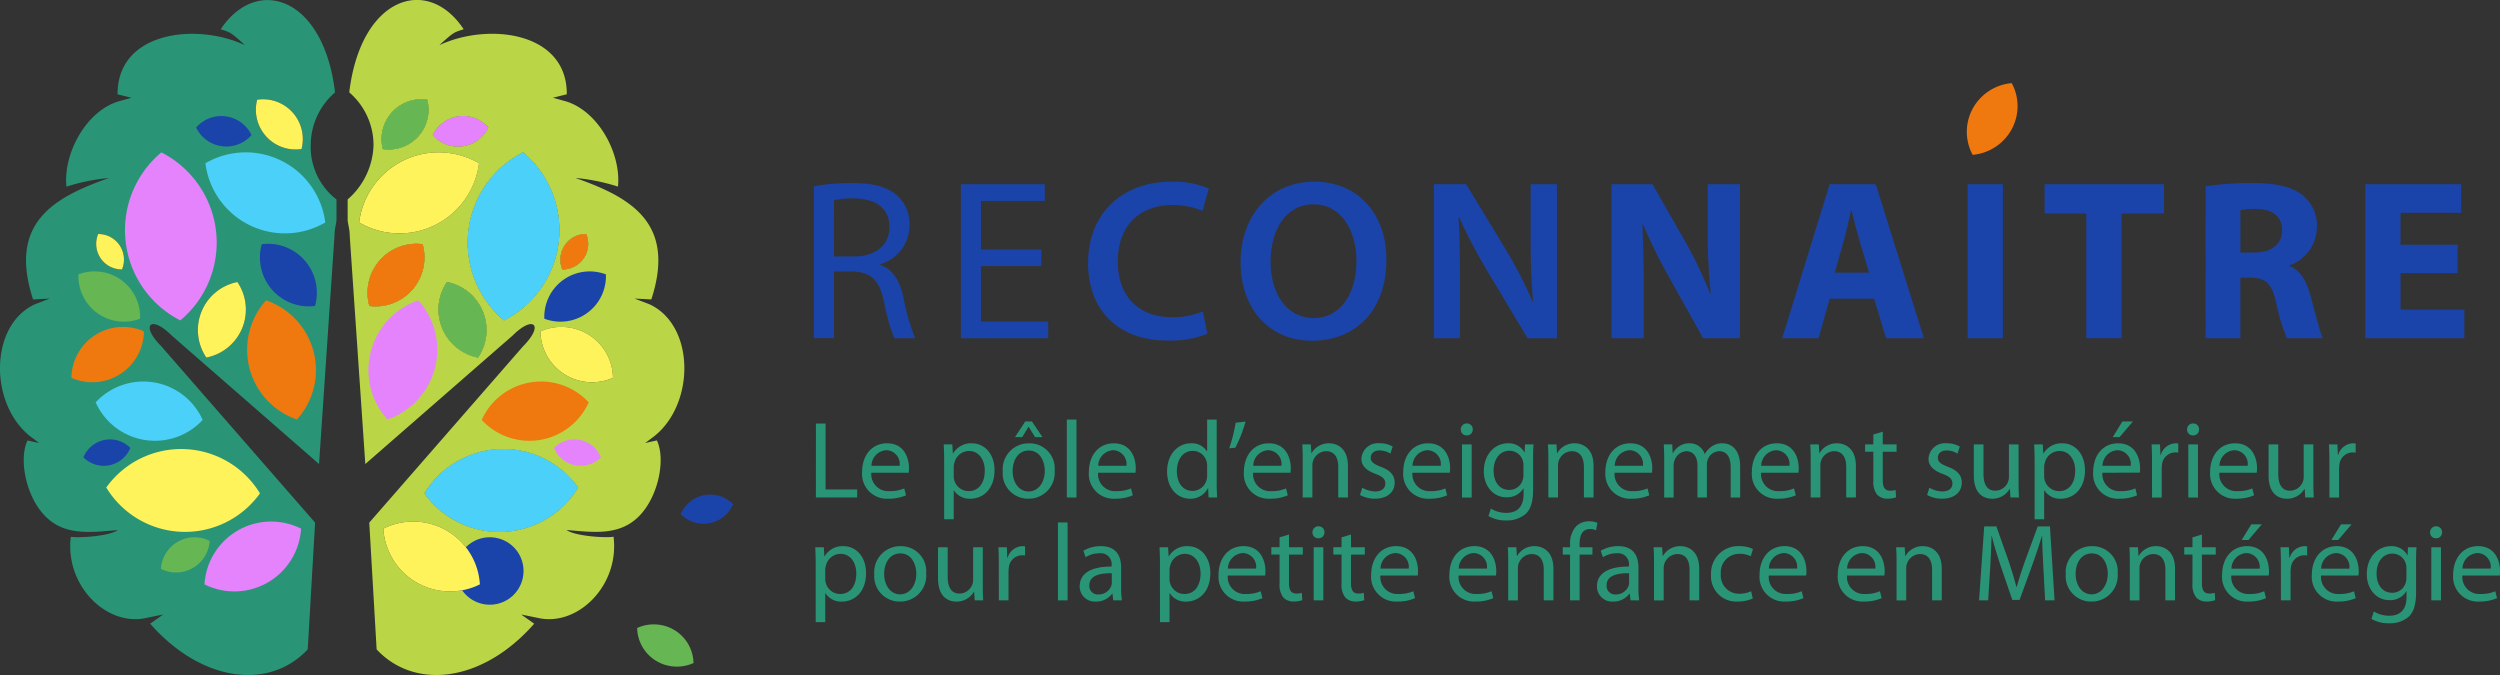 <svg xmlns="http://www.w3.org/2000/svg" xmlns:xlink="http://www.w3.org/1999/xlink" id="Group_60" data-name="Group 60" width="375.463" height="101.375" viewBox="0 0 375.463 101.375"><rect x="0" y="0" width="375.463" height="101.375" fill="#333333" stroke="none"/><defs><clipPath id="clip-path"><rect id="Rectangle_27" data-name="Rectangle 27" width="375.463" height="101.375" fill="none"></rect></clipPath></defs><g id="Group_20" data-name="Group 20" clip-path="url(#clip-path)"><path id="Path_144" data-name="Path 144" d="M46.669,21.883a10.45,10.45,0,0,1,3.649-7.933C48.6-.489,38.537-3.648,33.145,4.475c1.448.462,1.508.424,3.656,2.393-7.234-3.418-19.194-2.1-19.144,7.37l2.088.521-2,.555c-4.9,1.529-8.267,7.9-7.767,12.791a29.46,29.46,0,0,1,6.4-1.3C7.946,29.752,1.237,33.623,4.968,45.046c.838-.042,1.677-.089,2.516-.131-.75.288-1.5.572-2.249.86-6.832,3.155-6.878,14.9-.72,19.809l1.368,1.025L4.13,66.227c-1.241,2.6-.4,7.7,2.156,10.8,3.037,3.685,7.281,2.986,11.406,2.66-1.3.945-6.044,1.211-7.056,1C9.721,87.992,15.98,94.15,21.859,92.9l2.66-.546q-.985.693-1.961,1.389c7.747,8.831,17.945,10,23.659,3.854l1.105-19.034-23.1-26.484c-3.193-3.189-1.6-4.782,1.592-1.593l22.1,19.275,2.32-34.277c0-1.067.3-1.88.3-2.444V30.031a9.971,9.971,0,0,1-3.87-8.149M14.744,35.219a3.842,3.842,0,0,1,3.579,5.324,3.842,3.842,0,0,1-3.579-5.324m21.63,14.138a7.348,7.348,0,0,1-5.383,4.418,7.351,7.351,0,0,1,4.663-11.346,7.346,7.346,0,0,1,.72,6.929m2.249-34.306a5.972,5.972,0,0,1,6.662,7.408,5.968,5.968,0,0,1-6.662-7.408" transform="translate(0 -0.074)" fill="#2a9576" fill-rule="evenodd"></path><path id="Path_145" data-name="Path 145" d="M157.432,501.732a5.059,5.059,0,0,1-7.319,4.21,5.064,5.064,0,0,1,7.319-4.21" transform="translate(-125.946 -420.506)" fill="#66b753" fill-rule="evenodd"></path><path id="Path_146" data-name="Path 146" d="M205.283,487.614a10.029,10.029,0,0,1-14.5,8.369,10.029,10.029,0,0,1,14.5-8.369" transform="translate(-160.07 -408.221)" fill="#e483fc" fill-rule="evenodd"></path><path id="Path_147" data-name="Path 147" d="M84.873,411.163a4.313,4.313,0,0,1-7.052,1.427,4.308,4.308,0,0,1,7.052-1.427" transform="translate(-65.292 -343.901)" fill="#1b44aa" fill-rule="evenodd"></path><path id="Path_148" data-name="Path 148" d="M250.758,236.77a7.338,7.338,0,0,1-7.992-9.28,7.338,7.338,0,0,1,7.992,9.28" transform="translate(-203.449 -190.816)" fill="#1b44aa" fill-rule="evenodd"></path><path id="Path_149" data-name="Path 149" d="M191.249,111.119a5.036,5.036,0,0,1-8.331-1.131,5.036,5.036,0,0,1,8.331,1.131" transform="translate(-153.469 -90.836)" fill="#1b44aa" fill-rule="evenodd"></path><path id="Path_150" data-name="Path 150" d="M82.434,260.284a6.829,6.829,0,0,1-9.246-6.658,6.825,6.825,0,0,1,9.246,6.658" transform="translate(-61.401 -212.42)" fill="#66b753" fill-rule="evenodd"></path><path id="Path_151" data-name="Path 151" d="M105.311,361.633A9.761,9.761,0,0,1,89.238,359a9.762,9.762,0,0,1,16.073,2.638" transform="translate(-74.871 -298.569)" fill="#4bd0f9" fill-rule="evenodd"></path><path id="Path_152" data-name="Path 152" d="M209.605,152.631a12.036,12.036,0,0,1-18-8.894,12.034,12.034,0,0,1,18,8.894" transform="translate(-160.754 -119.218)" fill="#4bd0f9" fill-rule="evenodd"></path><path id="Path_153" data-name="Path 153" d="M77.529,305.647a7.748,7.748,0,0,1-10.889,6.976,7.748,7.748,0,0,1,10.889-6.976" transform="translate(-55.911 -255.881)" fill="#ef790f" fill-rule="evenodd"></path><path id="Path_154" data-name="Path 154" d="M238.021,298.089a11.07,11.07,0,0,1-4.634-17.886,11.07,11.07,0,0,1,4.634,17.886" transform="translate(-193.423 -235.092)" fill="#ef790f" fill-rule="evenodd"></path><path id="Path_155" data-name="Path 155" d="M124.911,167.376a15.214,15.214,0,0,1-2.846-25.234,15.214,15.214,0,0,1,2.846,25.234" transform="translate(-97.83 -119.258)" fill="#e483fc" fill-rule="evenodd"></path><path id="Path_156" data-name="Path 156" d="M245.558,100.094a5.968,5.968,0,0,1-6.662-7.408,5.972,5.972,0,0,1,6.662,7.408" transform="translate(-200.273 -77.71)" fill="#fff35c" fill-rule="evenodd"></path><path id="Path_157" data-name="Path 157" d="M93.615,223.624a3.842,3.842,0,0,1-3.579-5.324,3.842,3.842,0,0,1,3.579,5.324" transform="translate(-75.292 -183.155)" fill="#fff35c" fill-rule="evenodd"></path><path id="Path_158" data-name="Path 158" d="M191.241,270.006a7.348,7.348,0,0,1-5.383,4.418,7.351,7.351,0,0,1,4.663-11.346,7.346,7.346,0,0,1,.72,6.929" transform="translate(-154.867 -220.723)" fill="#fff35c" fill-rule="evenodd"></path><path id="Path_159" data-name="Path 159" d="M122.213,425.545a13.836,13.836,0,0,1-23.083-.881,13.841,13.841,0,0,1,23.083.881" transform="translate(-83.171 -351.447)" fill="#fff35c" fill-rule="evenodd"></path><path id="Path_160" data-name="Path 160" d="M375.7,112.856a3.846,3.846,0,0,0-3.578,5.324,3.842,3.842,0,0,0,3.578-5.324m-12.338,12.973a15.214,15.214,0,0,0,2.846-25.234,15.22,15.22,0,0,0-2.846,25.234m-.656,19.33a13.822,13.822,0,0,0-11.3,6.65,13.84,13.84,0,0,0,23.087-.881,13.841,13.841,0,0,0-11.783-5.769m-7.916-25.094a7.35,7.35,0,0,0,4.663,11.346,7.35,7.35,0,0,0-4.663-11.346m2.346-20.393A5.041,5.041,0,0,0,361,96.863a5.039,5.039,0,0,0-8.335,1.131,5.037,5.037,0,0,0,4.473,1.677m-6.654-1.487a5.957,5.957,0,0,0,1.338-5.5,5.976,5.976,0,0,0-6.662,7.408,5.954,5.954,0,0,0,5.324-1.91m.644,16.2a7.338,7.338,0,0,0-7.992,9.28,7.338,7.338,0,0,0,7.992-9.28" transform="translate(-287.663 -77.71)" fill="#bad647" fill-rule="evenodd"></path><path id="Path_161" data-name="Path 161" d="M369.648,45.7c-.75-.288-1.5-.572-2.249-.86.839.043,1.677.089,2.52.131,3.727-11.423-2.982-15.294-11.41-18.246a29.53,29.53,0,0,1,6.4,1.3c.5-4.887-2.876-11.262-7.772-12.791-.669-.186-1.334-.368-2-.555l2.088-.521c.051-9.466-11.91-10.787-19.143-7.369,2.147-1.969,2.2-1.931,3.655-2.393-5.392-8.17-15.459-4.939-17.183,9.475a10.461,10.461,0,0,1,3.644,7.937,11.226,11.226,0,0,1-3.887,8.145v3.016c0,.563.312,1.377.312,2.444l2.341,34.277,22.1-19.275c3.189-3.189,4.788-1.6,1.594,1.593l-23.1,26.484,1.106,19.034c5.713,6.145,15.913,4.976,23.663-3.854l-1.961-1.389,2.655.546c5.879,1.245,12.139-4.913,11.224-12.227-1.008.216-5.752-.051-7.056-1,4.125.326,8.373,1.025,11.406-2.66,2.558-3.1,3.4-8.191,2.16-10.8L369,66.533c.453-.343.91-.682,1.364-1.025,6.158-4.9,6.112-16.653-.72-19.809m-12.727-8.856a3.841,3.841,0,0,1,3.219-1.7,3.842,3.842,0,0,1-3.579,5.324,3.839,3.839,0,0,1,.36-3.626M340.967,17.475a5.051,5.051,0,0,1,4.472,1.677,5.039,5.039,0,0,1-8.335,1.131,5.034,5.034,0,0,1,3.863-2.808m-10.025-.585a5.953,5.953,0,0,1,5.319-1.914,5.968,5.968,0,0,1-6.662,7.408,5.965,5.965,0,0,1,1.343-5.493m-4.909,16.522a12.036,12.036,0,0,1,18-8.894,12.033,12.033,0,0,1-18,8.894m3.041,5.752a7.332,7.332,0,0,1,6.493-2.491,7.338,7.338,0,0,1-7.992,9.28,7.342,7.342,0,0,1,1.5-6.789M343.893,53.7a7.351,7.351,0,0,1-4.663-11.346A7.35,7.35,0,0,1,343.893,53.7m3.909-5.582a15.22,15.22,0,0,1,2.846-25.234A15.214,15.214,0,0,1,347.8,48.118M334.669,87.477a10.024,10.024,0,0,1-5-8.085,10.029,10.029,0,0,1,14.5,8.369,10.027,10.027,0,0,1-9.5-.284m12.952-7.607A13.831,13.831,0,0,1,335.842,74.1a13.845,13.845,0,0,1,23.087-.881,13.838,13.838,0,0,1-11.309,6.654m9.212-23.688a7.742,7.742,0,0,1-3.566-6.416,7.748,7.748,0,0,1,10.889,6.976,7.746,7.746,0,0,1-7.323-.559" transform="translate(-272.1 0)" fill="#bad647" fill-rule="evenodd"></path><path id="Path_162" data-name="Path 162" d="M523.863,412.591a4.313,4.313,0,0,1-7.052-1.427,4.308,4.308,0,0,1,7.052,1.427" transform="translate(-433.607 -343.901)" fill="#e483fc" fill-rule="evenodd"></path><path id="Path_163" data-name="Path 163" d="M450.18,505.941a5.064,5.064,0,1,1-2.528-4.07,5.039,5.039,0,0,1,2.528,4.07" transform="translate(-371.564 -420.506)" fill="#1b44aa" fill-rule="evenodd"></path><path id="Path_164" data-name="Path 164" d="M353.691,290.393a11.056,11.056,0,0,1-7.128,7.7A11.071,11.071,0,0,1,351.2,280.2a11.07,11.07,0,0,1,2.495,10.19" transform="translate(-288.377 -235.092)" fill="#e483fc" fill-rule="evenodd"></path><path id="Path_165" data-name="Path 165" d="M514.172,259.442a6.823,6.823,0,0,1-6.412.843,6.825,6.825,0,0,1,9.246-6.658,6.811,6.811,0,0,1-2.834,5.815" transform="translate(-426.009 -212.42)" fill="#1b44aa" fill-rule="evenodd"></path><path id="Path_166" data-name="Path 166" d="M415,274.423a7.351,7.351,0,0,1-4.663-11.346A7.35,7.35,0,0,1,415,274.423" transform="translate(-343.208 -220.723)" fill="#66b753" fill-rule="evenodd"></path><path id="Path_167" data-name="Path 167" d="M361.486,98.184a5.954,5.954,0,0,1-5.324,1.91,5.976,5.976,0,0,1,6.662-7.408,5.958,5.958,0,0,1-1.338,5.5" transform="translate(-298.662 -77.71)" fill="#66b753" fill-rule="evenodd"></path><path id="Path_168" data-name="Path 168" d="M412.1,109.988a5.039,5.039,0,0,1-8.335,1.131,5.039,5.039,0,0,1,8.335-1.131" transform="translate(-338.764 -90.836)" fill="#e483fc" fill-rule="evenodd"></path><path id="Path_169" data-name="Path 169" d="M449.982,155.525a15.2,15.2,0,0,1-8.213,11.851,15.219,15.219,0,0,1,2.847-25.234,15.186,15.186,0,0,1,5.366,13.383" transform="translate(-366.066 -119.258)" fill="#4bd0f9" fill-rule="evenodd"></path><path id="Path_170" data-name="Path 170" d="M419.018,424.664a13.84,13.84,0,0,1-23.087.881,13.845,13.845,0,0,1,23.087-.881" transform="translate(-332.188 -351.447)" fill="#4bd0f9" fill-rule="evenodd"></path><path id="Path_171" data-name="Path 171" d="M465.437,359a9.766,9.766,0,0,1-16.077,2.638A9.765,9.765,0,0,1,465.437,359" transform="translate(-377.016 -298.569)" fill="#ef790f" fill-rule="evenodd"></path><path id="Path_172" data-name="Path 172" d="M526.307,221.926a3.853,3.853,0,0,1-3.223,1.7,3.846,3.846,0,0,1,3.578-5.324,3.846,3.846,0,0,1-.356,3.625" transform="translate(-438.622 -183.155)" fill="#ef790f" fill-rule="evenodd"></path><path id="Path_173" data-name="Path 173" d="M349.631,234.279a7.324,7.324,0,0,1-6.493,2.49,7.338,7.338,0,0,1,7.992-9.28,7.326,7.326,0,0,1-1.5,6.789" transform="translate(-287.663 -190.816)" fill="#ef790f" fill-rule="evenodd"></path><path id="Path_174" data-name="Path 174" d="M515.047,312.622a7.748,7.748,0,0,1-10.889-6.976,7.748,7.748,0,0,1,10.889,6.976" transform="translate(-422.991 -255.881)" fill="#fff35c" fill-rule="evenodd"></path><path id="Path_175" data-name="Path 175" d="M353.007,143.736a12.033,12.033,0,0,1-18,8.894,12.036,12.036,0,0,1,18-8.894" transform="translate(-281.069 -119.218)" fill="#fff35c" fill-rule="evenodd"></path><path id="Path_176" data-name="Path 176" d="M372.1,495.983a10.029,10.029,0,0,1-14.5-8.369,10.029,10.029,0,0,1,14.5,8.369" transform="translate(-300.029 -408.221)" fill="#fff35c" fill-rule="evenodd"></path><path id="Path_177" data-name="Path 177" d="M642.845,462.846a4.815,4.815,0,0,1-7.867,1.492,4.819,4.819,0,0,1,7.867-1.492" transform="translate(-532.75 -387.123)" fill="#1b44aa" fill-rule="evenodd"></path><path id="Path_178" data-name="Path 178" d="M602.856,588.241a6.015,6.015,0,0,1-5.665-.358,5.915,5.915,0,0,1-2.8-4.9,6.013,6.013,0,0,1,5.667.356,5.908,5.908,0,0,1,2.795,4.906" transform="translate(-498.7 -488.666)" fill="#66b753" fill-rule="evenodd"></path><path id="Path_179" data-name="Path 179" d="M759.266,171.265a31.516,31.516,0,0,1,5.778-.482c3.217,0,5.293.583,6.746,1.889a5.733,5.733,0,0,1,1.834,4.392,6.08,6.08,0,0,1-4.394,5.9v.1c1.8.618,2.871,2.264,3.425,4.666a36.609,36.609,0,0,0,1.8,6.349H771.34a29.821,29.821,0,0,1-1.557-5.525c-.692-3.191-1.937-4.393-4.671-4.5h-2.837v10.021h-3.01Zm3.01,10.535h3.079c3.218,0,5.259-1.75,5.259-4.392,0-2.986-2.18-4.29-5.363-4.325a12.457,12.457,0,0,0-2.976.275Z" transform="translate(-637.028 -143.288)" fill="#1b44aa"></path><path id="Path_180" data-name="Path 180" d="M908.455,184.137H899.39v8.34h10.1v2.505H896.38v-23.13h12.594v2.506H899.39v7.31h9.065Z" transform="translate(-752.068 -144.184)" fill="#1b44aa"></path><path id="Path_181" data-name="Path 181" d="M1032.934,192.329a14.832,14.832,0,0,1-6.021,1.03c-7.4,0-11.9-4.6-11.9-11.634,0-7.618,5.328-12.216,12.455-12.216a13.476,13.476,0,0,1,5.674,1.03l-.934,3.363a11.385,11.385,0,0,0-4.567-.892c-4.74,0-8.165,2.951-8.165,8.51,0,5.079,3.01,8.339,8.131,8.339a11.975,11.975,0,0,0,4.636-.859Z" transform="translate(-851.6 -142.218)" fill="#1b44aa"></path><path id="Path_182" data-name="Path 182" d="M1179.186,181.21c0,7.755-4.74,12.182-11.175,12.182-6.574,0-10.726-4.976-10.726-11.771,0-7.1,4.5-12.114,11.071-12.114,6.816,0,10.83,5.113,10.83,11.7m-17.4.343c0,4.7,2.387,8.442,6.47,8.442,4.118,0,6.435-3.776,6.435-8.614,0-4.358-2.18-8.476-6.435-8.476-4.222,0-6.47,3.878-6.47,8.648" transform="translate(-970.968 -142.218)" fill="#1b44aa"></path><path id="Path_183" data-name="Path 183" d="M1337.594,194.981v-23.13h4.844l6.02,9.918a63.41,63.41,0,0,1,3.979,7.756h.07c-.277-3.089-.381-6.075-.381-9.609v-8.065h3.944v23.13h-4.393l-6.09-10.159a80.142,80.142,0,0,1-4.187-8l-.1.034c.174,2.986.207,6.04.207,9.849v8.271Z" transform="translate(-1122.248 -144.184)" fill="#1b44aa"></path><path id="Path_184" data-name="Path 184" d="M1503.286,194.981v-23.13h6.159l4.843,8.476a66.973,66.973,0,0,1,3.807,7.928h.1a85,85,0,0,1-.45-9.644v-6.76h4.844v23.13h-5.537l-4.981-8.923a85.649,85.649,0,0,1-4.048-8.167l-.1.034c.139,3.054.208,6.314.208,10.089v6.966Z" transform="translate(-1261.266 -144.184)" fill="#1b44aa"></path><path id="Path_185" data-name="Path 185" d="M1669.663,189.044,1668,194.981h-5.465l7.127-23.13h6.92l7.23,23.13h-5.673l-1.8-5.937Zm5.917-3.912-1.454-4.908c-.415-1.373-.829-3.087-1.175-4.461h-.07c-.346,1.374-.692,3.124-1.072,4.461l-1.383,4.908Z" transform="translate(-1394.876 -144.184)" fill="#1b44aa"></path><rect id="Rectangle_24" data-name="Rectangle 24" width="5.293" height="23.13" transform="translate(295.512 27.667)" fill="#1b44aa"></rect><path id="Path_186" data-name="Path 186" d="M1913.587,176.244h-6.261v-4.393h17.922v4.393h-6.367v18.737h-5.294Z" transform="translate(-1600.256 -144.184)" fill="#1b44aa"></path><path id="Path_187" data-name="Path 187" d="M2057.548,171.266a46.487,46.487,0,0,1,7.024-.482c3.458,0,5.88.516,7.543,1.819a5.856,5.856,0,0,1,2.142,4.838,6.143,6.143,0,0,1-4.116,5.7v.1c1.626.653,2.524,2.2,3.114,4.325.726,2.608,1.451,5.627,1.9,6.52h-5.4a28.737,28.737,0,0,1-1.627-5.388c-.624-2.882-1.626-3.671-3.772-3.706h-1.592v9.095h-5.222Zm5.222,9.951h2.078c2.629,0,4.187-1.3,4.187-3.329,0-2.128-1.453-3.192-3.877-3.225a13.347,13.347,0,0,0-2.387.171Z" transform="translate(-1726.294 -143.289)" fill="#1b44aa"></path><path id="Path_188" data-name="Path 188" d="M2220.345,185.2h-8.579v5.491h9.584v4.289h-14.879v-23.13h14.393v4.29h-9.1v4.8h8.579Z" transform="translate(-1851.242 -144.184)" fill="#1b44aa"></path><path id="Path_189" data-name="Path 189" d="M761.138,395.114h1.45v9.9h4.745v1.2h-6.2Z" transform="translate(-638.599 -331.503)" fill="#2a9576"></path><path id="Path_190" data-name="Path 190" d="M805.61,417.952a2.547,2.547,0,0,0,2.735,2.768,5.187,5.187,0,0,0,2.208-.412l.264,1.038a6.494,6.494,0,0,1-2.669.511,3.716,3.716,0,0,1-3.921-4.037c0-2.406,1.417-4.284,3.74-4.284,2.62,0,3.3,2.274,3.3,3.74a3.522,3.522,0,0,1-.049.676Zm4.251-1.038a2.058,2.058,0,0,0-2.01-2.34,2.375,2.375,0,0,0-2.224,2.34Z" transform="translate(-674.75 -346.959)" fill="#2a9576"></path><path id="Path_191" data-name="Path 191" d="M880.437,416.305c0-1.022-.033-1.845-.066-2.6h1.285l.082,1.368h.033a3.1,3.1,0,0,1,2.834-1.532c1.944,0,3.394,1.631,3.394,4.037,0,2.867-1.763,4.284-3.641,4.284a2.8,2.8,0,0,1-2.455-1.252h-.033v4.334h-1.434Zm1.434,2.125a2.238,2.238,0,0,0,2.241,2.29c1.532,0,2.422-1.252,2.422-3.081,0-1.582-.84-2.949-2.372-2.949a2.283,2.283,0,0,0-2.191,1.779,2.345,2.345,0,0,0-.1.577Z" transform="translate(-738.636 -346.96)" fill="#2a9576"></path><path id="Path_192" data-name="Path 192" d="M943.225,400.535a3.906,3.906,0,0,1-3.971,4.234,3.8,3.8,0,0,1-3.822-4.1,3.9,3.9,0,0,1,3.954-4.218,3.771,3.771,0,0,1,3.839,4.086m-6.311.082c0,1.747.989,3.065,2.406,3.065,1.384,0,2.422-1.3,2.422-3.1,0-1.351-.676-3.048-2.389-3.048-1.7,0-2.439,1.582-2.439,3.081m2.9-7.447,1.582,2.356h-1.1l-.972-1.549h-.033l-.939,1.549h-1.087l1.549-2.356Z" transform="translate(-784.833 -329.872)" fill="#2a9576"></path><rect id="Rectangle_25" data-name="Rectangle 25" width="1.45" height="11.699" transform="translate(160.222 63.018)" fill="#2a9576"></rect><path id="Path_193" data-name="Path 193" d="M1017.158,417.952a2.547,2.547,0,0,0,2.735,2.768,5.186,5.186,0,0,0,2.208-.412l.264,1.038a6.5,6.5,0,0,1-2.67.511,3.716,3.716,0,0,1-3.921-4.037c0-2.406,1.417-4.284,3.74-4.284,2.62,0,3.3,2.274,3.3,3.74a3.513,3.513,0,0,1-.049.676Zm4.251-1.038a2.058,2.058,0,0,0-2.01-2.34,2.375,2.375,0,0,0-2.224,2.34Z" transform="translate(-852.24 -346.959)" fill="#2a9576"></path><path id="Path_194" data-name="Path 194" d="M1096.193,391.43v9.639c0,.709.033,1.516.066,2.06h-1.285l-.066-1.384h-.05a2.879,2.879,0,0,1-2.685,1.565c-1.928,0-3.427-1.631-3.427-4.053-.017-2.653,1.647-4.267,3.575-4.267a2.672,2.672,0,0,1,2.405,1.2h.033V391.43Zm-1.433,6.97a2.589,2.589,0,0,0-.066-.609,2.135,2.135,0,0,0-2.093-1.664c-1.5,0-2.389,1.318-2.389,3.065,0,1.615.808,2.949,2.356,2.949a2.2,2.2,0,0,0,2.126-1.73,2.547,2.547,0,0,0,.066-.626Z" transform="translate(-913.464 -328.412)" fill="#2a9576"></path><path id="Path_195" data-name="Path 195" d="M1149.13,393.272a20.27,20.27,0,0,1-1.532,3.921l-.922.1a24.859,24.859,0,0,0,.972-3.855Z" transform="translate(-962.067 -329.957)" fill="#2a9576"></path><path id="Path_196" data-name="Path 196" d="M1161.772,417.952a2.547,2.547,0,0,0,2.735,2.768,5.188,5.188,0,0,0,2.208-.412l.264,1.038a6.493,6.493,0,0,1-2.669.511,3.716,3.716,0,0,1-3.922-4.037c0-2.406,1.417-4.284,3.741-4.284,2.62,0,3.3,2.274,3.3,3.74a3.524,3.524,0,0,1-.049.676Zm4.251-1.038a2.059,2.059,0,0,0-2.011-2.34,2.375,2.375,0,0,0-2.224,2.34Z" transform="translate(-973.572 -346.959)" fill="#2a9576"></path><path id="Path_197" data-name="Path 197" d="M1214.9,415.859c0-.84-.016-1.5-.065-2.158h1.285l.082,1.318h.034a2.953,2.953,0,0,1,2.636-1.483c1.1,0,2.818.659,2.818,3.394v4.745h-1.45v-4.6c0-1.285-.478-2.356-1.845-2.356a2.127,2.127,0,0,0-2.043,2.158v4.795H1214.9Z" transform="translate(-1019.254 -346.959)" fill="#2a9576"></path><path id="Path_198" data-name="Path 198" d="M1269.017,420.21a4.1,4.1,0,0,0,1.928.56c1.038,0,1.533-.511,1.533-1.186,0-.692-.412-1.055-1.467-1.45-1.45-.527-2.126-1.3-2.126-2.258a2.469,2.469,0,0,1,2.752-2.34,3.7,3.7,0,0,1,1.944.494l-.346,1.055a3.089,3.089,0,0,0-1.631-.478c-.857,0-1.318.494-1.318,1.087,0,.659.461.956,1.5,1.368,1.368.511,2.093,1.2,2.093,2.389,0,1.417-1.1,2.406-2.966,2.406a4.549,4.549,0,0,1-2.241-.56Z" transform="translate(-1064.422 -346.96)" fill="#2a9576"></path><path id="Path_199" data-name="Path 199" d="M1310.379,417.952a2.547,2.547,0,0,0,2.735,2.768,5.189,5.189,0,0,0,2.208-.412l.264,1.038a6.494,6.494,0,0,1-2.669.511A3.716,3.716,0,0,1,1309,417.82c0-2.406,1.417-4.284,3.74-4.284,2.62,0,3.3,2.274,3.3,3.74a3.534,3.534,0,0,1-.049.676Zm4.251-1.038a2.059,2.059,0,0,0-2.01-2.34,2.375,2.375,0,0,0-2.224,2.34Z" transform="translate(-1098.254 -346.959)" fill="#2a9576"></path><path id="Path_200" data-name="Path 200" d="M1364.523,395.918a.865.865,0,0,1-.923.89.853.853,0,0,1-.874-.89.883.883,0,0,1,.906-.906.87.87,0,0,1,.89.906m-1.615,2.241h1.45v7.975h-1.45Z" transform="translate(-1143.336 -331.417)" fill="#2a9576"></path><path id="Path_201" data-name="Path 201" d="M1391.617,420.507c0,1.845-.379,2.949-1.137,3.658a4.381,4.381,0,0,1-2.917.956,5.146,5.146,0,0,1-2.653-.659l.363-1.121a4.339,4.339,0,0,0,2.34.643c1.482,0,2.57-.775,2.57-2.8v-.873h-.033a2.826,2.826,0,0,1-2.537,1.335c-1.977,0-3.395-1.681-3.395-3.889,0-2.7,1.763-4.218,3.609-4.218a2.662,2.662,0,0,1,2.488,1.367h.033l.05-1.2h1.285c-.049.56-.066,1.219-.066,2.175Zm-1.45-3.658a1.908,1.908,0,0,0-.083-.643,2.07,2.07,0,0,0-2.027-1.549c-1.384,0-2.372,1.17-2.372,3.015,0,1.565.807,2.867,2.356,2.867a2.09,2.09,0,0,0,2.01-1.483,2.526,2.526,0,0,0,.116-.774Z" transform="translate(-1161.367 -346.96)" fill="#2a9576"></path><path id="Path_202" data-name="Path 202" d="M1444.056,415.859c0-.84-.016-1.5-.066-2.158h1.285l.082,1.318h.033a2.954,2.954,0,0,1,2.636-1.483c1.1,0,2.817.659,2.817,3.394v4.745h-1.45v-4.6c0-1.285-.478-2.356-1.845-2.356a2.125,2.125,0,0,0-2.043,2.158v4.795h-1.45Z" transform="translate(-1211.516 -346.959)" fill="#2a9576"></path><path id="Path_203" data-name="Path 203" d="M1499,417.952a2.548,2.548,0,0,0,2.735,2.768,5.188,5.188,0,0,0,2.208-.412l.264,1.038a6.5,6.5,0,0,1-2.669.511,3.716,3.716,0,0,1-3.921-4.037c0-2.406,1.417-4.284,3.74-4.284,2.62,0,3.3,2.274,3.3,3.74a3.531,3.531,0,0,1-.05.676Zm4.251-1.038a2.059,2.059,0,0,0-2.01-2.34,2.375,2.375,0,0,0-2.224,2.34Z" transform="translate(-1256.511 -346.959)" fill="#2a9576"></path><path id="Path_204" data-name="Path 204" d="M1552.133,415.859c0-.84-.033-1.5-.066-2.158h1.269l.066,1.3h.049a2.757,2.757,0,0,1,2.521-1.466,2.352,2.352,0,0,1,2.241,1.6h.033a3.156,3.156,0,0,1,.906-1.038,2.675,2.675,0,0,1,1.747-.56c1.071,0,2.636.692,2.636,3.46v4.679h-1.417v-4.5c0-1.549-.577-2.455-1.73-2.455a1.9,1.9,0,0,0-1.73,1.3,2.466,2.466,0,0,0-.116.725v4.927h-1.417V416.9c0-1.269-.56-2.175-1.664-2.175a2,2,0,0,0-1.8,1.45,1.941,1.941,0,0,0-.115.709v4.795h-1.417Z" transform="translate(-1302.192 -346.959)" fill="#2a9576"></path><path id="Path_205" data-name="Path 205" d="M1635.636,417.952a2.547,2.547,0,0,0,2.735,2.768,5.189,5.189,0,0,0,2.208-.412l.264,1.038a6.5,6.5,0,0,1-2.67.511,3.716,3.716,0,0,1-3.921-4.037c0-2.406,1.417-4.284,3.74-4.284,2.619,0,3.295,2.274,3.295,3.74a3.514,3.514,0,0,1-.049.676Zm4.251-1.038a2.059,2.059,0,0,0-2.01-2.34,2.375,2.375,0,0,0-2.224,2.34Z" transform="translate(-1371.147 -346.959)" fill="#2a9576"></path><path id="Path_206" data-name="Path 206" d="M1688.766,415.859c0-.84-.017-1.5-.066-2.158h1.285l.082,1.318h.033a2.955,2.955,0,0,1,2.636-1.483c1.1,0,2.818.659,2.818,3.394v4.745h-1.45v-4.6c0-1.285-.478-2.356-1.845-2.356a2.126,2.126,0,0,0-2.043,2.158v4.795h-1.449Z" transform="translate(-1416.828 -346.959)" fill="#2a9576"></path><path id="Path_207" data-name="Path 207" d="M1742.527,402.688V404.6h2.076v1.1h-2.076V410c0,.989.281,1.549,1.088,1.549a2.7,2.7,0,0,0,.84-.1l.066,1.1a3.956,3.956,0,0,1-1.285.2,2.069,2.069,0,0,1-1.565-.61,3.116,3.116,0,0,1-.56-2.093V405.7h-1.235v-1.1h1.235v-1.483Z" transform="translate(-1459.764 -337.857)" fill="#2a9576"></path><path id="Path_208" data-name="Path 208" d="M1798.045,420.21a4.1,4.1,0,0,0,1.928.56c1.038,0,1.532-.511,1.532-1.186,0-.692-.412-1.055-1.466-1.45-1.45-.527-2.125-1.3-2.125-2.258a2.469,2.469,0,0,1,2.751-2.34,3.7,3.7,0,0,1,1.945.494l-.346,1.055a3.091,3.091,0,0,0-1.631-.478c-.857,0-1.318.494-1.318,1.087,0,.659.461.956,1.5,1.368,1.367.511,2.092,1.2,2.092,2.389,0,1.417-1.1,2.406-2.966,2.406a4.548,4.548,0,0,1-2.24-.56Z" transform="translate(-1508.28 -346.96)" fill="#2a9576"></path><path id="Path_209" data-name="Path 209" d="M1848.02,420.343c0,.84.017,1.565.066,2.192H1846.8l-.082-1.3h-.033a2.979,2.979,0,0,1-2.636,1.483c-1.252,0-2.752-.708-2.752-3.493V414.56h1.45v4.4c0,1.516.477,2.554,1.779,2.554a2.086,2.086,0,0,0,1.912-1.335,2,2,0,0,0,.131-.741V414.56h1.45Z" transform="translate(-1544.859 -347.818)" fill="#2a9576"></path><path id="Path_210" data-name="Path 210" d="M1897.655,416.305c0-1.022-.033-1.845-.066-2.6h1.286l.082,1.368h.033a3.1,3.1,0,0,1,2.834-1.532c1.944,0,3.394,1.631,3.394,4.037,0,2.867-1.763,4.284-3.641,4.284a2.8,2.8,0,0,1-2.455-1.252h-.033v4.334h-1.434Zm1.434,2.125a2.239,2.239,0,0,0,2.241,2.29c1.533,0,2.422-1.252,2.422-3.081,0-1.582-.841-2.949-2.373-2.949a2.284,2.284,0,0,0-2.191,1.779,2.367,2.367,0,0,0-.1.577Z" transform="translate(-1592.087 -346.96)" fill="#2a9576"></path><path id="Path_211" data-name="Path 211" d="M1954.035,400.865a2.547,2.547,0,0,0,2.735,2.768,5.182,5.182,0,0,0,2.208-.412l.263,1.038a6.5,6.5,0,0,1-2.669.511,3.716,3.716,0,0,1-3.922-4.037c0-2.406,1.417-4.284,3.74-4.284,2.62,0,3.3,2.274,3.3,3.74a3.536,3.536,0,0,1-.049.675Zm4.251-1.038a2.058,2.058,0,0,0-2.01-2.34,2.376,2.376,0,0,0-2.224,2.34Zm.33-6.657-2.01,2.356h-1.021l1.45-2.356Z" transform="translate(-1638.285 -329.872)" fill="#2a9576"></path><path id="Path_212" data-name="Path 212" d="M2007.165,416.19c0-.939-.017-1.746-.066-2.488h1.268l.067,1.582h.05a2.412,2.412,0,0,1,2.224-1.746,2.947,2.947,0,0,1,.4.033v1.368a2.252,2.252,0,0,0-.494-.033,2.018,2.018,0,0,0-1.944,1.845,4.338,4.338,0,0,0-.049.675v4.251h-1.45Z" transform="translate(-1683.967 -346.96)" fill="#2a9576"></path><path id="Path_213" data-name="Path 213" d="M2042.055,395.918a.865.865,0,0,1-.922.89.852.852,0,0,1-.873-.89.883.883,0,0,1,.906-.906.87.87,0,0,1,.89.906m-1.615,2.241h1.449v7.975h-1.449Z" transform="translate(-1711.789 -331.417)" fill="#2a9576"></path><path id="Path_214" data-name="Path 214" d="M2063.136,417.952a2.547,2.547,0,0,0,2.735,2.768,5.19,5.19,0,0,0,2.209-.412l.263,1.038a6.486,6.486,0,0,1-2.669.511,3.717,3.717,0,0,1-3.922-4.037c0-2.406,1.417-4.284,3.74-4.284,2.62,0,3.3,2.274,3.3,3.74a3.558,3.558,0,0,1-.049.676Zm4.251-1.038a2.058,2.058,0,0,0-2.01-2.34,2.375,2.375,0,0,0-2.224,2.34Z" transform="translate(-1729.821 -346.959)" fill="#2a9576"></path><path id="Path_215" data-name="Path 215" d="M2123.024,420.343c0,.84.016,1.565.066,2.192H2121.8l-.082-1.3h-.032a2.98,2.98,0,0,1-2.637,1.483c-1.253,0-2.752-.708-2.752-3.493V414.56h1.45v4.4c0,1.516.478,2.554,1.779,2.554a2.085,2.085,0,0,0,1.912-1.335,1.994,1.994,0,0,0,.132-.741V414.56h1.45Z" transform="translate(-1775.589 -347.818)" fill="#2a9576"></path><path id="Path_216" data-name="Path 216" d="M2172.659,416.19c0-.939-.018-1.746-.067-2.488h1.269l.066,1.582h.05a2.412,2.412,0,0,1,2.224-1.746,2.944,2.944,0,0,1,.4.033v1.368a2.245,2.245,0,0,0-.495-.033,2.019,2.019,0,0,0-1.944,1.845,4.308,4.308,0,0,0-.05.675v4.251h-1.449Z" transform="translate(-1822.817 -346.96)" fill="#2a9576"></path><path id="Path_217" data-name="Path 217" d="M760.59,512.256c0-1.022-.033-1.845-.066-2.6h1.285l.082,1.368h.033a3.1,3.1,0,0,1,2.834-1.532c1.945,0,3.394,1.631,3.394,4.037,0,2.867-1.763,4.284-3.641,4.284a2.8,2.8,0,0,1-2.455-1.252h-.033v4.334H760.59Zm1.434,2.126a2.238,2.238,0,0,0,2.241,2.29c1.532,0,2.422-1.252,2.422-3.081,0-1.582-.84-2.949-2.373-2.949a2.283,2.283,0,0,0-2.191,1.779,2.342,2.342,0,0,0-.1.577Z" transform="translate(-638.084 -427.463)" fill="#2a9576"></path><path id="Path_218" data-name="Path 218" d="M823.38,513.573a3.906,3.906,0,0,1-3.971,4.235,3.8,3.8,0,0,1-3.823-4.1,3.9,3.9,0,0,1,3.954-4.218,3.771,3.771,0,0,1,3.839,4.087m-6.31.082c0,1.747.989,3.065,2.405,3.065,1.384,0,2.422-1.3,2.422-3.1,0-1.351-.676-3.048-2.389-3.048-1.7,0-2.438,1.582-2.438,3.081" transform="translate(-684.281 -427.462)" fill="#2a9576"></path><path id="Path_219" data-name="Path 219" d="M881.772,516.294c0,.84.016,1.565.066,2.192h-1.285l-.082-1.3h-.033a2.978,2.978,0,0,1-2.636,1.483c-1.252,0-2.752-.708-2.752-3.493v-4.663h1.45v4.4c0,1.516.478,2.554,1.779,2.554a2.085,2.085,0,0,0,1.911-1.335,1.984,1.984,0,0,0,.132-.741v-4.877h1.45Z" transform="translate(-734.171 -428.322)" fill="#2a9576"></path><path id="Path_220" data-name="Path 220" d="M931.407,512.14c0-.939-.016-1.746-.066-2.488h1.269l.066,1.582h.049a2.412,2.412,0,0,1,2.224-1.746,2.959,2.959,0,0,1,.4.033v1.368a2.256,2.256,0,0,0-.494-.033,2.019,2.019,0,0,0-1.944,1.845,4.337,4.337,0,0,0-.049.676v4.251h-1.45Z" transform="translate(-781.4 -427.462)" fill="#2a9576"></path><rect id="Rectangle_26" data-name="Rectangle 26" width="1.45" height="11.699" transform="translate(158.888 78.466)" fill="#2a9576"></rect><path id="Path_221" data-name="Path 221" d="M1013.406,515.715a13.342,13.342,0,0,0,.116,1.911h-1.3l-.116-1.005h-.049a2.97,2.97,0,0,1-2.439,1.186,2.272,2.272,0,0,1-2.438-2.29c0-1.928,1.714-2.983,4.795-2.966v-.165a1.633,1.633,0,0,0-1.812-1.829,3.845,3.845,0,0,0-2.093.593l-.329-.972a5.164,5.164,0,0,1,2.636-.692c2.439,0,3.032,1.664,3.032,3.246Zm-1.4-2.158c-1.582-.033-3.378.247-3.378,1.8a1.271,1.271,0,0,0,1.351,1.384,2.014,2.014,0,0,0,1.961-1.335,1.667,1.667,0,0,0,.066-.461Z" transform="translate(-845.028 -427.462)" fill="#2a9576"></path><path id="Path_222" data-name="Path 222" d="M1081.752,512.256c0-1.022-.033-1.845-.065-2.6h1.285l.083,1.368h.033a3.1,3.1,0,0,1,2.834-1.532c1.944,0,3.394,1.631,3.394,4.037,0,2.867-1.763,4.284-3.641,4.284a2.8,2.8,0,0,1-2.455-1.252h-.033v4.334h-1.434Zm1.434,2.126a2.266,2.266,0,0,0,.066.593,2.237,2.237,0,0,0,2.175,1.7c1.532,0,2.422-1.252,2.422-3.081,0-1.582-.84-2.949-2.373-2.949a2.283,2.283,0,0,0-2.192,1.779,2.357,2.357,0,0,0-.1.577Z" transform="translate(-907.541 -427.463)" fill="#2a9576"></path><path id="Path_223" data-name="Path 223" d="M1138.131,513.9a2.547,2.547,0,0,0,2.735,2.768,5.185,5.185,0,0,0,2.208-.412l.264,1.038a6.5,6.5,0,0,1-2.669.511,3.716,3.716,0,0,1-3.922-4.037c0-2.406,1.417-4.284,3.741-4.284,2.62,0,3.3,2.274,3.3,3.74a3.536,3.536,0,0,1-.049.676Zm4.251-1.038a2.058,2.058,0,0,0-2.01-2.34,2.375,2.375,0,0,0-2.224,2.34Z" transform="translate(-953.737 -427.462)" fill="#2a9576"></path><path id="Path_224" data-name="Path 224" d="M1188.628,498.639v1.911h2.076v1.1h-2.076v4.3c0,.989.28,1.549,1.088,1.549a2.7,2.7,0,0,0,.841-.1l.066,1.1a3.957,3.957,0,0,1-1.286.2,2.069,2.069,0,0,1-1.565-.609,3.116,3.116,0,0,1-.56-2.093v-4.35h-1.236v-1.1h1.236v-1.483Z" transform="translate(-995.04 -418.361)" fill="#2a9576"></path><path id="Path_225" data-name="Path 225" d="M1226.151,491.869a.866.866,0,0,1-.923.89.853.853,0,0,1-.874-.89.884.884,0,0,1,.906-.906.87.87,0,0,1,.89.906m-1.615,2.241h1.45v7.975h-1.45Z" transform="translate(-1027.24 -411.921)" fill="#2a9576"></path><path id="Path_226" data-name="Path 226" d="M1246.453,498.639v1.911h2.076v1.1h-2.076v4.3c0,.989.28,1.549,1.088,1.549a2.7,2.7,0,0,0,.839-.1l.066,1.1a3.958,3.958,0,0,1-1.285.2,2.07,2.07,0,0,1-1.566-.609,3.117,3.117,0,0,1-.56-2.093v-4.35H1243.8v-1.1h1.236v-1.483Z" transform="translate(-1043.555 -418.361)" fill="#2a9576"></path><path id="Path_227" data-name="Path 227" d="M1280.494,513.9a2.547,2.547,0,0,0,2.735,2.768,5.184,5.184,0,0,0,2.208-.412l.264,1.038a6.5,6.5,0,0,1-2.669.511,3.716,3.716,0,0,1-3.921-4.037c0-2.406,1.417-4.284,3.74-4.284,2.619,0,3.295,2.274,3.295,3.74a3.556,3.556,0,0,1-.049.676Zm4.251-1.038a2.059,2.059,0,0,0-2.01-2.34,2.375,2.375,0,0,0-2.224,2.34Z" transform="translate(-1073.18 -427.462)" fill="#2a9576"></path><path id="Path_228" data-name="Path 228" d="M1353.466,513.9a2.547,2.547,0,0,0,2.735,2.768,5.184,5.184,0,0,0,2.208-.412l.263,1.038a6.493,6.493,0,0,1-2.669.511,3.716,3.716,0,0,1-3.922-4.037c0-2.406,1.417-4.284,3.74-4.284,2.62,0,3.3,2.274,3.3,3.74a3.514,3.514,0,0,1-.049.676Zm4.251-1.038a2.059,2.059,0,0,0-2.01-2.34,2.375,2.375,0,0,0-2.224,2.34Z" transform="translate(-1134.404 -427.462)" fill="#2a9576"></path><path id="Path_229" data-name="Path 229" d="M1406.6,511.81c0-.84-.016-1.5-.066-2.158h1.285l.082,1.318h.033a2.953,2.953,0,0,1,2.636-1.483c1.1,0,2.818.659,2.818,3.394v4.745h-1.45v-4.6c0-1.285-.478-2.356-1.845-2.356a2.128,2.128,0,0,0-2.043,2.158v4.8h-1.45Z" transform="translate(-1180.087 -427.462)" fill="#2a9576"></path><path id="Path_230" data-name="Path 230" d="M1458.91,498.135v-6.871h-1.1v-1.1h1.1v-.379a3.83,3.83,0,0,1,.923-2.785,2.776,2.776,0,0,1,1.944-.741,3.291,3.291,0,0,1,1.236.231l-.2,1.12a2.109,2.109,0,0,0-.923-.181c-1.235,0-1.549,1.071-1.549,2.307v.429h1.928v1.1h-1.928v6.871Z" transform="translate(-1223.108 -407.971)" fill="#2a9576"></path><path id="Path_231" data-name="Path 231" d="M1495.965,515.715a13.416,13.416,0,0,0,.115,1.911h-1.3l-.115-1.005h-.05a2.97,2.97,0,0,1-2.438,1.186,2.272,2.272,0,0,1-2.439-2.29c0-1.928,1.714-2.983,4.8-2.966v-.165a1.634,1.634,0,0,0-1.813-1.829,3.846,3.846,0,0,0-2.093.593l-.329-.972a5.166,5.166,0,0,1,2.636-.692c2.439,0,3.032,1.664,3.032,3.246Zm-1.4-2.158c-1.582-.033-3.378.247-3.378,1.8a1.27,1.27,0,0,0,1.351,1.384,2.013,2.013,0,0,0,1.961-1.335,1.637,1.637,0,0,0,.066-.461Z" transform="translate(-1249.898 -427.462)" fill="#2a9576"></path><path id="Path_232" data-name="Path 232" d="M1542.614,511.81c0-.84-.016-1.5-.066-2.158h1.286l.083,1.318h.032a2.955,2.955,0,0,1,2.637-1.483c1.1,0,2.818.659,2.818,3.394v4.745h-1.45v-4.6c0-1.285-.478-2.356-1.845-2.356a2.125,2.125,0,0,0-2.043,2.158v4.8h-1.45Z" transform="translate(-1294.207 -427.462)" fill="#2a9576"></path><path id="Path_233" data-name="Path 233" d="M1602.439,517.346a5.6,5.6,0,0,1-2.29.462,3.789,3.789,0,0,1-3.971-4.07,4.065,4.065,0,0,1,4.284-4.251,4.568,4.568,0,0,1,2.01.428l-.329,1.1a3.549,3.549,0,0,0-1.68-.379,2.768,2.768,0,0,0-2.818,3.015,2.734,2.734,0,0,0,2.768,2.982,4.153,4.153,0,0,0,1.78-.379Z" transform="translate(-1339.202 -427.462)" fill="#2a9576"></path><path id="Path_234" data-name="Path 234" d="M1642.8,513.9a2.548,2.548,0,0,0,2.736,2.768,5.185,5.185,0,0,0,2.208-.412l.263,1.038a6.5,6.5,0,0,1-2.669.511,3.716,3.716,0,0,1-3.921-4.037c0-2.406,1.417-4.284,3.74-4.284,2.62,0,3.3,2.274,3.3,3.74a3.542,3.542,0,0,1-.049.676Zm4.251-1.038a2.059,2.059,0,0,0-2.01-2.34,2.376,2.376,0,0,0-2.224,2.34Z" transform="translate(-1377.157 -427.462)" fill="#2a9576"></path><path id="Path_235" data-name="Path 235" d="M1715.772,513.9a2.547,2.547,0,0,0,2.735,2.768,5.187,5.187,0,0,0,2.208-.412l.264,1.038a6.5,6.5,0,0,1-2.669.511,3.717,3.717,0,0,1-3.922-4.037c0-2.406,1.417-4.284,3.74-4.284,2.62,0,3.3,2.274,3.3,3.74a3.5,3.5,0,0,1-.049.676Zm4.251-1.038a2.059,2.059,0,0,0-2.01-2.34,2.376,2.376,0,0,0-2.225,2.34Z" transform="translate(-1438.381 -427.462)" fill="#2a9576"></path><path id="Path_236" data-name="Path 236" d="M1768.9,511.81c0-.84-.017-1.5-.066-2.158h1.285l.082,1.318h.033a2.953,2.953,0,0,1,2.636-1.483c1.1,0,2.817.659,2.817,3.394v4.745h-1.449v-4.6c0-1.285-.478-2.356-1.846-2.356a2.127,2.127,0,0,0-2.043,2.158v4.8h-1.45Z" transform="translate(-1484.064 -427.462)" fill="#2a9576"></path><path id="Path_237" data-name="Path 237" d="M1855.865,497.293c-.082-1.549-.182-3.427-.182-4.795h-.033c-.4,1.285-.84,2.686-1.4,4.218l-1.96,5.388H1851.2l-1.812-5.289c-.528-1.582-.956-3-1.269-4.317h-.033c-.032,1.384-.115,3.229-.214,4.91l-.3,4.762h-1.367l.774-11.105h1.829l1.895,5.371c.462,1.367.824,2.587,1.121,3.74h.033c.3-1.12.692-2.339,1.187-3.74l1.977-5.371h1.829l.692,11.105h-1.417Z" transform="translate(-1548.98 -412.006)" fill="#2a9576"></path><path id="Path_238" data-name="Path 238" d="M1934.857,513.573a3.906,3.906,0,0,1-3.971,4.235,3.8,3.8,0,0,1-3.823-4.1,3.9,3.9,0,0,1,3.954-4.218,3.772,3.772,0,0,1,3.84,4.087m-6.311.082c0,1.747.989,3.065,2.405,3.065,1.384,0,2.422-1.3,2.422-3.1,0-1.351-.676-3.048-2.389-3.048-1.7,0-2.438,1.582-2.438,3.081" transform="translate(-1616.816 -427.462)" fill="#2a9576"></path><path id="Path_239" data-name="Path 239" d="M1986.489,511.81c0-.84-.016-1.5-.066-2.158h1.285l.082,1.318h.033a2.954,2.954,0,0,1,2.636-1.483c1.1,0,2.817.659,2.817,3.394v4.745h-1.45v-4.6c0-1.285-.478-2.356-1.845-2.356a2.124,2.124,0,0,0-2.043,2.158v4.8h-1.45Z" transform="translate(-1666.62 -427.462)" fill="#2a9576"></path><path id="Path_240" data-name="Path 240" d="M2040.25,498.639v1.911h2.076v1.1h-2.076v4.3c0,.989.28,1.549,1.087,1.549a2.7,2.7,0,0,0,.84-.1l.066,1.1a3.955,3.955,0,0,1-1.285.2,2.07,2.07,0,0,1-1.566-.609,3.115,3.115,0,0,1-.56-2.093v-4.35H2037.6v-1.1h1.235v-1.483Z" transform="translate(-1709.556 -418.361)" fill="#2a9576"></path><path id="Path_241" data-name="Path 241" d="M2074.29,496.816a2.547,2.547,0,0,0,2.735,2.768,5.189,5.189,0,0,0,2.208-.412l.264,1.038a6.5,6.5,0,0,1-2.669.511,3.716,3.716,0,0,1-3.921-4.037c0-2.406,1.416-4.284,3.74-4.284,2.62,0,3.3,2.274,3.3,3.74a3.609,3.609,0,0,1-.049.675Zm4.251-1.038a2.058,2.058,0,0,0-2.01-2.34,2.376,2.376,0,0,0-2.224,2.34Zm.33-6.657-2.01,2.356h-1.021l1.45-2.356Z" transform="translate(-1739.18 -410.375)" fill="#2a9576"></path><path id="Path_242" data-name="Path 242" d="M2127.42,512.14c0-.939-.017-1.746-.066-2.488h1.269l.066,1.582h.049a2.411,2.411,0,0,1,2.224-1.746,2.944,2.944,0,0,1,.4.033v1.368a2.253,2.253,0,0,0-.494-.033,2.019,2.019,0,0,0-1.945,1.845,4.306,4.306,0,0,0-.05.676v4.251h-1.45Z" transform="translate(-1784.862 -427.462)" fill="#2a9576"></path><path id="Path_243" data-name="Path 243" d="M2158.009,496.816a2.548,2.548,0,0,0,2.736,2.768,5.191,5.191,0,0,0,2.208-.412l.263,1.038a6.5,6.5,0,0,1-2.669.511,3.716,3.716,0,0,1-3.921-4.037c0-2.406,1.417-4.284,3.74-4.284,2.62,0,3.3,2.274,3.3,3.74a3.58,3.58,0,0,1-.049.675Zm4.251-1.038a2.059,2.059,0,0,0-2.01-2.34,2.376,2.376,0,0,0-2.224,2.34Zm.33-6.657-2.01,2.356h-1.022l1.45-2.356Z" transform="translate(-1809.421 -410.375)" fill="#2a9576"></path><path id="Path_244" data-name="Path 244" d="M2215.3,516.458c0,1.845-.379,2.949-1.137,3.658a4.379,4.379,0,0,1-2.916.956,5.146,5.146,0,0,1-2.653-.659l.362-1.121a4.343,4.343,0,0,0,2.34.643c1.483,0,2.57-.775,2.57-2.8v-.873h-.032a2.828,2.828,0,0,1-2.538,1.335c-1.977,0-3.395-1.681-3.395-3.889,0-2.7,1.763-4.218,3.608-4.218a2.662,2.662,0,0,1,2.488,1.368h.033l.05-1.2h1.284c-.05.56-.066,1.219-.066,2.175Zm-1.45-3.658a1.882,1.882,0,0,0-.082-.643,2.069,2.069,0,0,0-2.027-1.549c-1.383,0-2.373,1.17-2.373,3.015,0,1.565.808,2.867,2.356,2.867a2.09,2.09,0,0,0,2.011-1.483,2.526,2.526,0,0,0,.115-.774Z" transform="translate(-1852.442 -427.463)" fill="#2a9576"></path><path id="Path_245" data-name="Path 245" d="M2268.751,491.869a.865.865,0,0,1-.923.89.853.853,0,0,1-.874-.89.884.884,0,0,1,.907-.906.87.87,0,0,1,.889.906m-1.615,2.241h1.449v7.975h-1.449Z" transform="translate(-1901.988 -411.921)" fill="#2a9576"></path><path id="Path_246" data-name="Path 246" d="M2289.833,513.9a2.547,2.547,0,0,0,2.735,2.768,5.187,5.187,0,0,0,2.208-.412l.263,1.038a6.5,6.5,0,0,1-2.669.511,3.717,3.717,0,0,1-3.922-4.037c0-2.406,1.417-4.284,3.74-4.284,2.62,0,3.3,2.274,3.3,3.74a3.494,3.494,0,0,1-.049.676Zm4.25-1.038a2.058,2.058,0,0,0-2.01-2.34,2.375,2.375,0,0,0-2.225,2.34Z" transform="translate(-1920.021 -427.462)" fill="#2a9576"></path><path id="Path_247" data-name="Path 247" d="M1841.5,84.485a7.414,7.414,0,0,1-5.852,3.823,7.286,7.286,0,0,1,.016-6.949,7.415,7.415,0,0,1,5.855-3.823,7.267,7.267,0,0,1-.019,6.949" transform="translate(-1539.387 -65.053)" fill="#ef790f" fill-rule="evenodd"></path></g></svg>